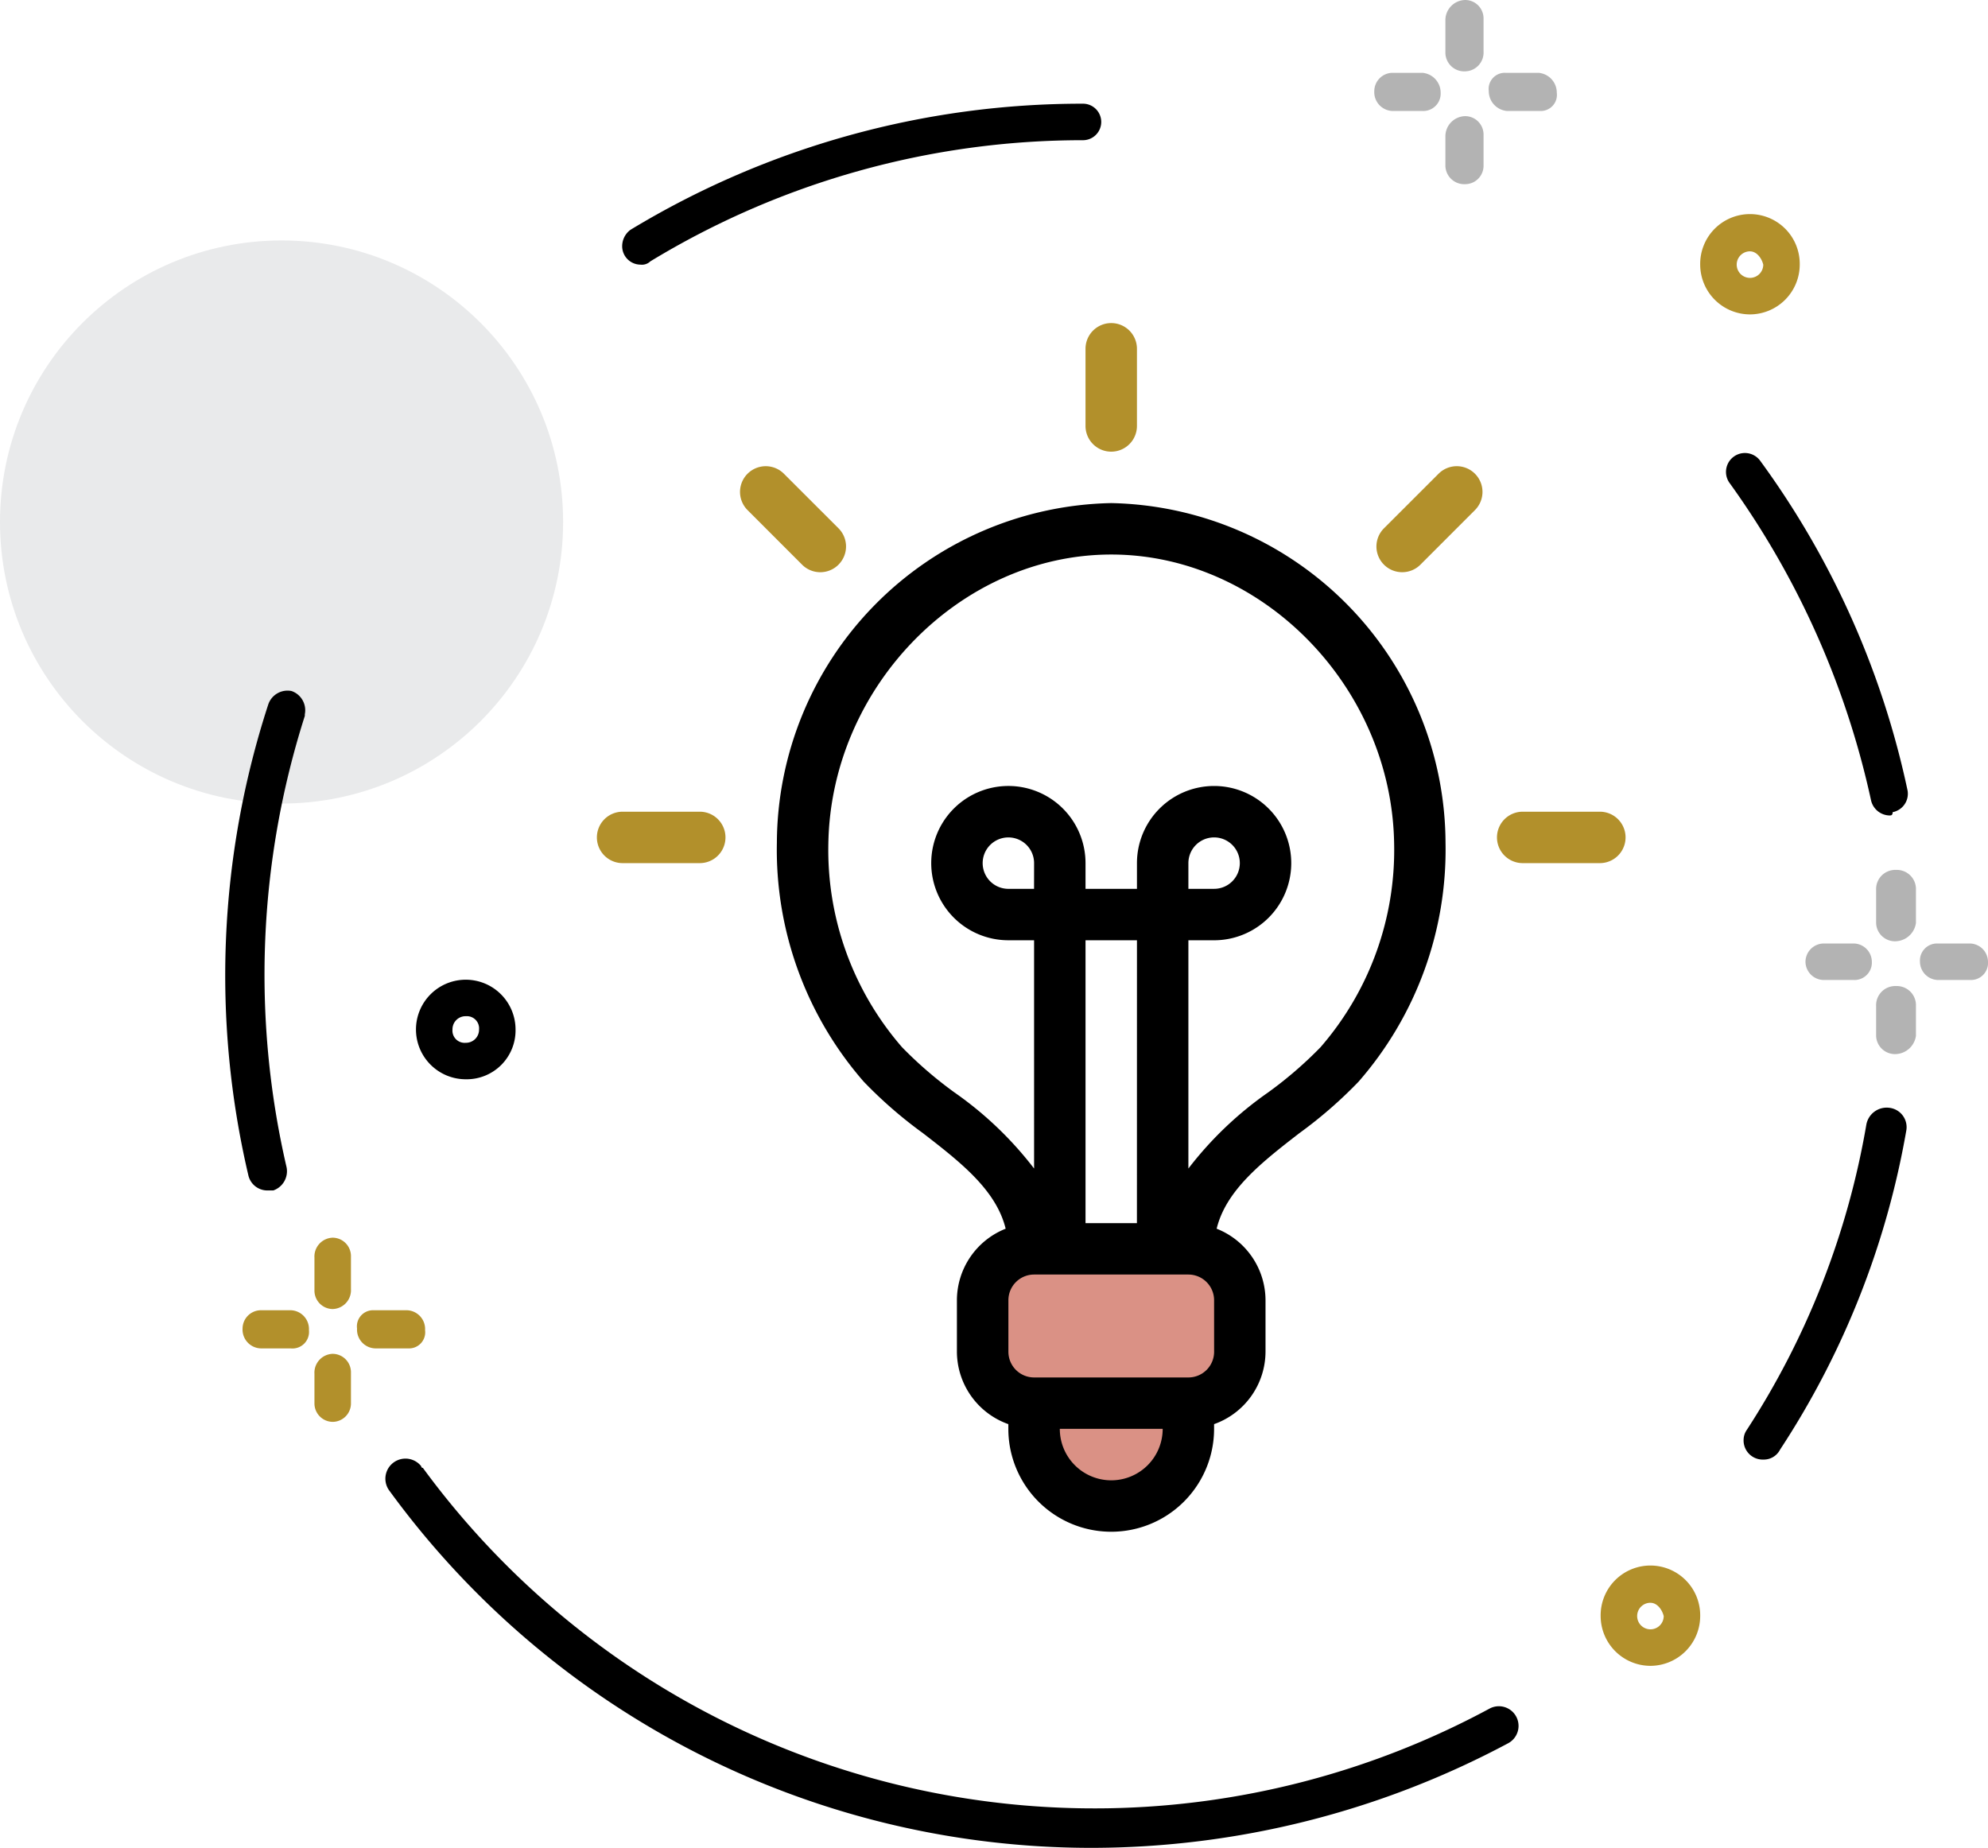 <svg xmlns="http://www.w3.org/2000/svg" width="176.519" height="164.075" viewBox="0 0 176.519 164.075">
  <g id="Group_47177" data-name="Group 47177" transform="translate(-501 -2570.425)">
    <g id="Group_47171" data-name="Group 47171" transform="translate(164 -415)">
      <ellipse id="Ellipse_481" cx="25" cy="25" rx="25" ry="25" transform="translate(337 3006.776)" fill="#e9eaeb"/>
      <g id="Group_47101" data-name="Group 47101" transform="translate(-13)">
        <g id="_2.4-4" transform="translate(368.25 2983.289)">
          <path id="Path_58259" d="M1083.334,1204.1a77.116,77.116,0,0,1-62.317-31.674,1.783,1.783,0,1,1,2.8-2.21.144.144,0,0,0,.147.147,73.905,73.905,0,0,0,94.728,21.362,1.746,1.746,0,1,1,1.621,3.094A78.651,78.651,0,0,1,1083.334,1204.1Z" transform="translate(-1004.664 -1037.885)"/>
          <path id="Path_58260" d="M1106.768,1179.639a1.7,1.7,0,0,1-1.768-1.768,1.58,1.58,0,0,1,.295-.884,71.944,71.944,0,0,0,10.607-27.107,1.835,1.835,0,0,1,2.063-1.473,1.73,1.73,0,0,1,1.473,2.063,74.969,74.969,0,0,1-11.2,28.286A1.621,1.621,0,0,1,1106.768,1179.639Z" transform="translate(-968.432 -1047.901)"/>
          <g id="Group_14559" transform="translate(1.75)">
            <path id="Path_58272" d="M26.321,21.99A1.635,1.635,0,0,1,24.7,20.37a1.813,1.813,0,0,1,.737-1.473A77.385,77.385,0,0,1,65.656,7.7a1.621,1.621,0,0,1,0,3.241A73.908,73.908,0,0,0,27.2,21.7,1.082,1.082,0,0,1,26.321,21.99Z" transform="translate(10.544 3.644)"/>
            <path id="Path_58273" d="M3.681,87.453a1.726,1.726,0,0,1-1.621-1.326,77.687,77.687,0,0,1,1.768-41.84,1.806,1.806,0,0,1,2.063-1.179A1.806,1.806,0,0,1,7.07,45.171v.147A75.56,75.56,0,0,0,5.449,85.391a1.806,1.806,0,0,1-1.179,2.063Z" transform="translate(-0.004 20.387)"/>
            <path id="Path_58274" d="M107.46,60.938a1.726,1.726,0,0,1-1.621-1.326A75.75,75.75,0,0,0,93.317,31.474a1.68,1.68,0,1,1,2.652-2.063A76.456,76.456,0,0,1,109.08,58.729a1.665,1.665,0,0,1-1.326,1.915C107.754,60.938,107.607,60.938,107.46,60.938Z" transform="translate(40.299 13.607)"/>
            <g id="Group_14552" transform="translate(1.538 112.036)">
              <g id="Group_14550" transform="translate(0 6.442)">
                <path id="Path_58275" d="M4.272,3.388H1.621A1.672,1.672,0,0,1,0,1.621,1.635,1.635,0,0,1,1.621,0H4.272A1.667,1.667,0,0,1,5.893,1.768,1.47,1.47,0,0,1,4.272,3.388Z" transform="translate(0)" fill="#b2902b"/>
                <path id="Path_58276" d="M11.473,3.388H8.527A1.667,1.667,0,0,1,6.906,1.621,1.432,1.432,0,0,1,8.379,0h2.946a1.667,1.667,0,0,1,1.621,1.768A1.432,1.432,0,0,1,11.473,3.388Z" transform="translate(3.259)" fill="#b2902b"/>
              </g>
              <g id="Group_14551" transform="translate(6.383)">
                <path id="Path_58277" d="M1.621,13.04A1.635,1.635,0,0,1,0,11.42H0V8.768A1.672,1.672,0,0,1,1.621,7,1.635,1.635,0,0,1,3.241,8.621v2.8A1.635,1.635,0,0,1,1.621,13.04Z" transform="translate(0 3.313)" fill="#b2902b"/>
                <path id="Path_58278" d="M1.621,6.335A1.635,1.635,0,0,1,0,4.714H0V1.768A1.672,1.672,0,0,1,1.621,0,1.635,1.635,0,0,1,3.241,1.621V4.567A1.672,1.672,0,0,1,1.621,6.335Z" transform="translate(0)" fill="#b2902b"/>
              </g>
            </g>
            <g id="Group_14555" transform="translate(140.313 79.379)" opacity="0.3">
              <g id="Group_14553" transform="translate(0 6.534)">
                <path id="Path_58279" d="M4.272,3.241H1.621A1.635,1.635,0,0,1,0,1.621,1.635,1.635,0,0,1,1.621,0H4.272A1.635,1.635,0,0,1,5.893,1.621,1.546,1.546,0,0,1,4.272,3.241Z" transform="translate(0)"/>
                <path id="Path_58280" d="M11.467,3.241H8.521A1.635,1.635,0,0,1,6.9,1.621,1.514,1.514,0,0,1,8.373,0H11.32A1.635,1.635,0,0,1,12.94,1.621,1.514,1.514,0,0,1,11.467,3.241Z" transform="translate(3.265)"/>
              </g>
              <g id="Group_14554" transform="translate(6.272)">
                <path id="Path_58281" d="M1.768,13.04A1.672,1.672,0,0,1,0,11.42V8.768A1.7,1.7,0,0,1,1.768,7,1.7,1.7,0,0,1,3.536,8.768V11.42A1.883,1.883,0,0,1,1.768,13.04Z" transform="translate(0 3.313)"/>
                <path id="Path_58282" d="M1.768,6.335A1.672,1.672,0,0,1,0,4.714V1.768A1.7,1.7,0,0,1,1.768,0,1.7,1.7,0,0,1,3.536,1.768V4.714A1.883,1.883,0,0,1,1.768,6.335Z"/>
              </g>
            </g>
            <g id="Group_14558" transform="translate(102.026 2.136)" opacity="0.3">
              <g id="Group_14556" transform="translate(0 6.466)">
                <path id="Path_58283" d="M4.272,3.388H1.621A1.672,1.672,0,0,1,0,1.621,1.635,1.635,0,0,1,1.621,0H4.272A1.769,1.769,0,0,1,5.893,1.768,1.546,1.546,0,0,1,4.272,3.388Z" transform="translate(0)"/>
                <path id="Path_58284" d="M11.473,3.388H8.527A1.769,1.769,0,0,1,6.906,1.621,1.432,1.432,0,0,1,8.379,0h2.946a1.769,1.769,0,0,1,1.621,1.768A1.432,1.432,0,0,1,11.473,3.388Z" transform="translate(3.259)"/>
              </g>
              <g id="Group_14557" transform="translate(6.314)">
                <path id="Path_58285" d="M1.768,13.04A1.672,1.672,0,0,1,0,11.42V8.768A1.791,1.791,0,0,1,1.768,7,1.635,1.635,0,0,1,3.388,8.621v2.8A1.635,1.635,0,0,1,1.768,13.04Z" transform="translate(0 3.313)"/>
                <path id="Path_58286" d="M1.768,6.335A1.672,1.672,0,0,1,0,4.714V1.768A1.791,1.791,0,0,1,1.768,0,1.635,1.635,0,0,1,3.388,1.621V4.567A1.672,1.672,0,0,1,1.768,6.335Z"/>
              </g>
            </g>
            <path id="Path_58287" d="M15.92,69.339a4.42,4.42,0,1,1,4.42-4.42h0A4.339,4.339,0,0,1,15.92,69.339Zm0-5.6a1.162,1.162,0,0,0-1.179,1.179A1.084,1.084,0,0,0,15.92,66.1,1.162,1.162,0,0,0,17.1,64.92h0a1.084,1.084,0,0,0-1.179-1.179Z" transform="translate(5.436 28.63)"/>
            <path id="Path_58288" d="M95.82,23.239a4.432,4.432,0,0,1-4.42-4.42,4.42,4.42,0,1,1,8.839,0h0A4.432,4.432,0,0,1,95.82,23.239Zm0-5.6A1.179,1.179,0,1,0,97,18.82h0c-.147-.589-.589-1.179-1.179-1.179Z" transform="translate(39.564 6.814)" fill="#b2902b"/>
            <path id="Path_58288-2" data-name="Path_58288" d="M95.82,23.239a4.432,4.432,0,0,1-4.42-4.42,4.42,4.42,0,1,1,8.839,0h0A4.432,4.432,0,0,1,95.82,23.239Zm0-5.6A1.179,1.179,0,1,0,97,18.82h0c-.147-.589-.589-1.179-1.179-1.179Z" transform="translate(30.725 126.814)" fill="#b2902b"/>
          </g>
        </g>
        <g id="Group_47100" data-name="Group 47100" transform="translate(-1108.339 912.102)">
          <rect id="Rectangle_86059" data-name="Rectangle 86059" width="19" height="12" transform="translate(1547.339 2185.898)" fill="#da9185"/>
          <rect id="Rectangle_86060" data-name="Rectangle 86060" width="12" height="8" transform="translate(1550.339 2197.898)" fill="#da9185"/>
          <g id="Group_47099" data-name="Group 47099" transform="translate(1511.339 2102.011)">
            <path id="Shape" d="M28,38.165a31.3,31.3,0,0,0,7.716,21.213,39.246,39.246,0,0,0,5.252,4.567c3.341,2.583,6.506,5.051,7.346,8.485a6.85,6.85,0,0,0-4.329,6.357v4.567a6.85,6.85,0,0,0,4.567,6.43v.42a9.134,9.134,0,0,0,18.268,0v-.42a6.85,6.85,0,0,0,4.567-6.43V78.787a6.85,6.85,0,0,0-4.339-6.357c.838-3.425,4.005-5.9,7.346-8.485a39.391,39.391,0,0,0,5.252-4.567,31.313,31.313,0,0,0,7.725-21.213A30.288,30.288,0,0,0,57.689,8,30.288,30.288,0,0,0,28,38.165Zm22.835,4.087H48.555a2.283,2.283,0,1,1,2.283-2.283Zm9.134,29.685H55.405V46.819h4.567ZM57.689,94.772A4.567,4.567,0,0,1,53.122,90.2h9.134A4.567,4.567,0,0,1,57.689,94.772Zm9.134-11.417a2.283,2.283,0,0,1-2.283,2.283h-13.7a2.283,2.283,0,0,1-2.283-2.283V78.787A2.283,2.283,0,0,1,50.838,76.5h13.7a2.283,2.283,0,0,1,2.283,2.283ZM82.807,38.235a26.7,26.7,0,0,1-6.538,18.083,35.689,35.689,0,0,1-4.651,4.012,31.969,31.969,0,0,0-7.079,6.757V46.819h2.283a6.85,6.85,0,1,0-6.85-6.85v2.283H55.405V39.968a6.85,6.85,0,1,0-6.85,6.85h2.283V67.087a31.928,31.928,0,0,0-7.067-6.754,35.747,35.747,0,0,1-4.654-4.014A26.687,26.687,0,0,1,32.57,38.235C32.8,24.32,44.289,12.567,57.689,12.567S82.59,24.32,82.807,38.235ZM64.539,42.252V39.968a2.283,2.283,0,1,1,2.283,2.283Z" transform="translate(-12.019 7.984)"/>
            <path id="Shape-2" data-name="Shape" d="M58.283,24.567h6.85a2.283,2.283,0,1,0,0-4.567h-6.85a2.283,2.283,0,1,0,0,4.567Z" transform="translate(23.921 23.386)" fill="#b2902b"/>
            <path id="Shape-3" data-name="Shape" d="M53.6,15.993a2.283,2.283,0,0,0,1.617-.669l4.843-4.846A2.283,2.283,0,1,0,56.829,7.25l-4.846,4.843a2.283,2.283,0,0,0,1.614,3.9Z" transform="translate(17.905 6.127)" fill="#b2902b"/>
            <path id="Shape-4" data-name="Shape" d="M42.283,12.417a2.283,2.283,0,0,0,2.283-2.283V3.283a2.283,2.283,0,0,0-4.567,0v6.85A2.283,2.283,0,0,0,42.283,12.417Z" transform="translate(3.386 -1)" fill="#b2902b"/>
            <path id="Shape-5" data-name="Shape" d="M35.324,15.324a2.283,2.283,0,0,0,0-3.231L30.479,7.25a2.283,2.283,0,1,0-3.229,3.229l4.843,4.846a2.283,2.283,0,0,0,3.231,0Z" transform="translate(-13.873 6.127)" fill="#b2902b"/>
            <path id="Shape-6" data-name="Shape" d="M23.283,20a2.283,2.283,0,0,0,0,4.567h6.85a2.283,2.283,0,1,0,0-4.567Z" transform="translate(-21 23.386)" fill="#b2902b"/>
          </g>
        </g>
      </g>
    </g>
  </g>
</svg>
